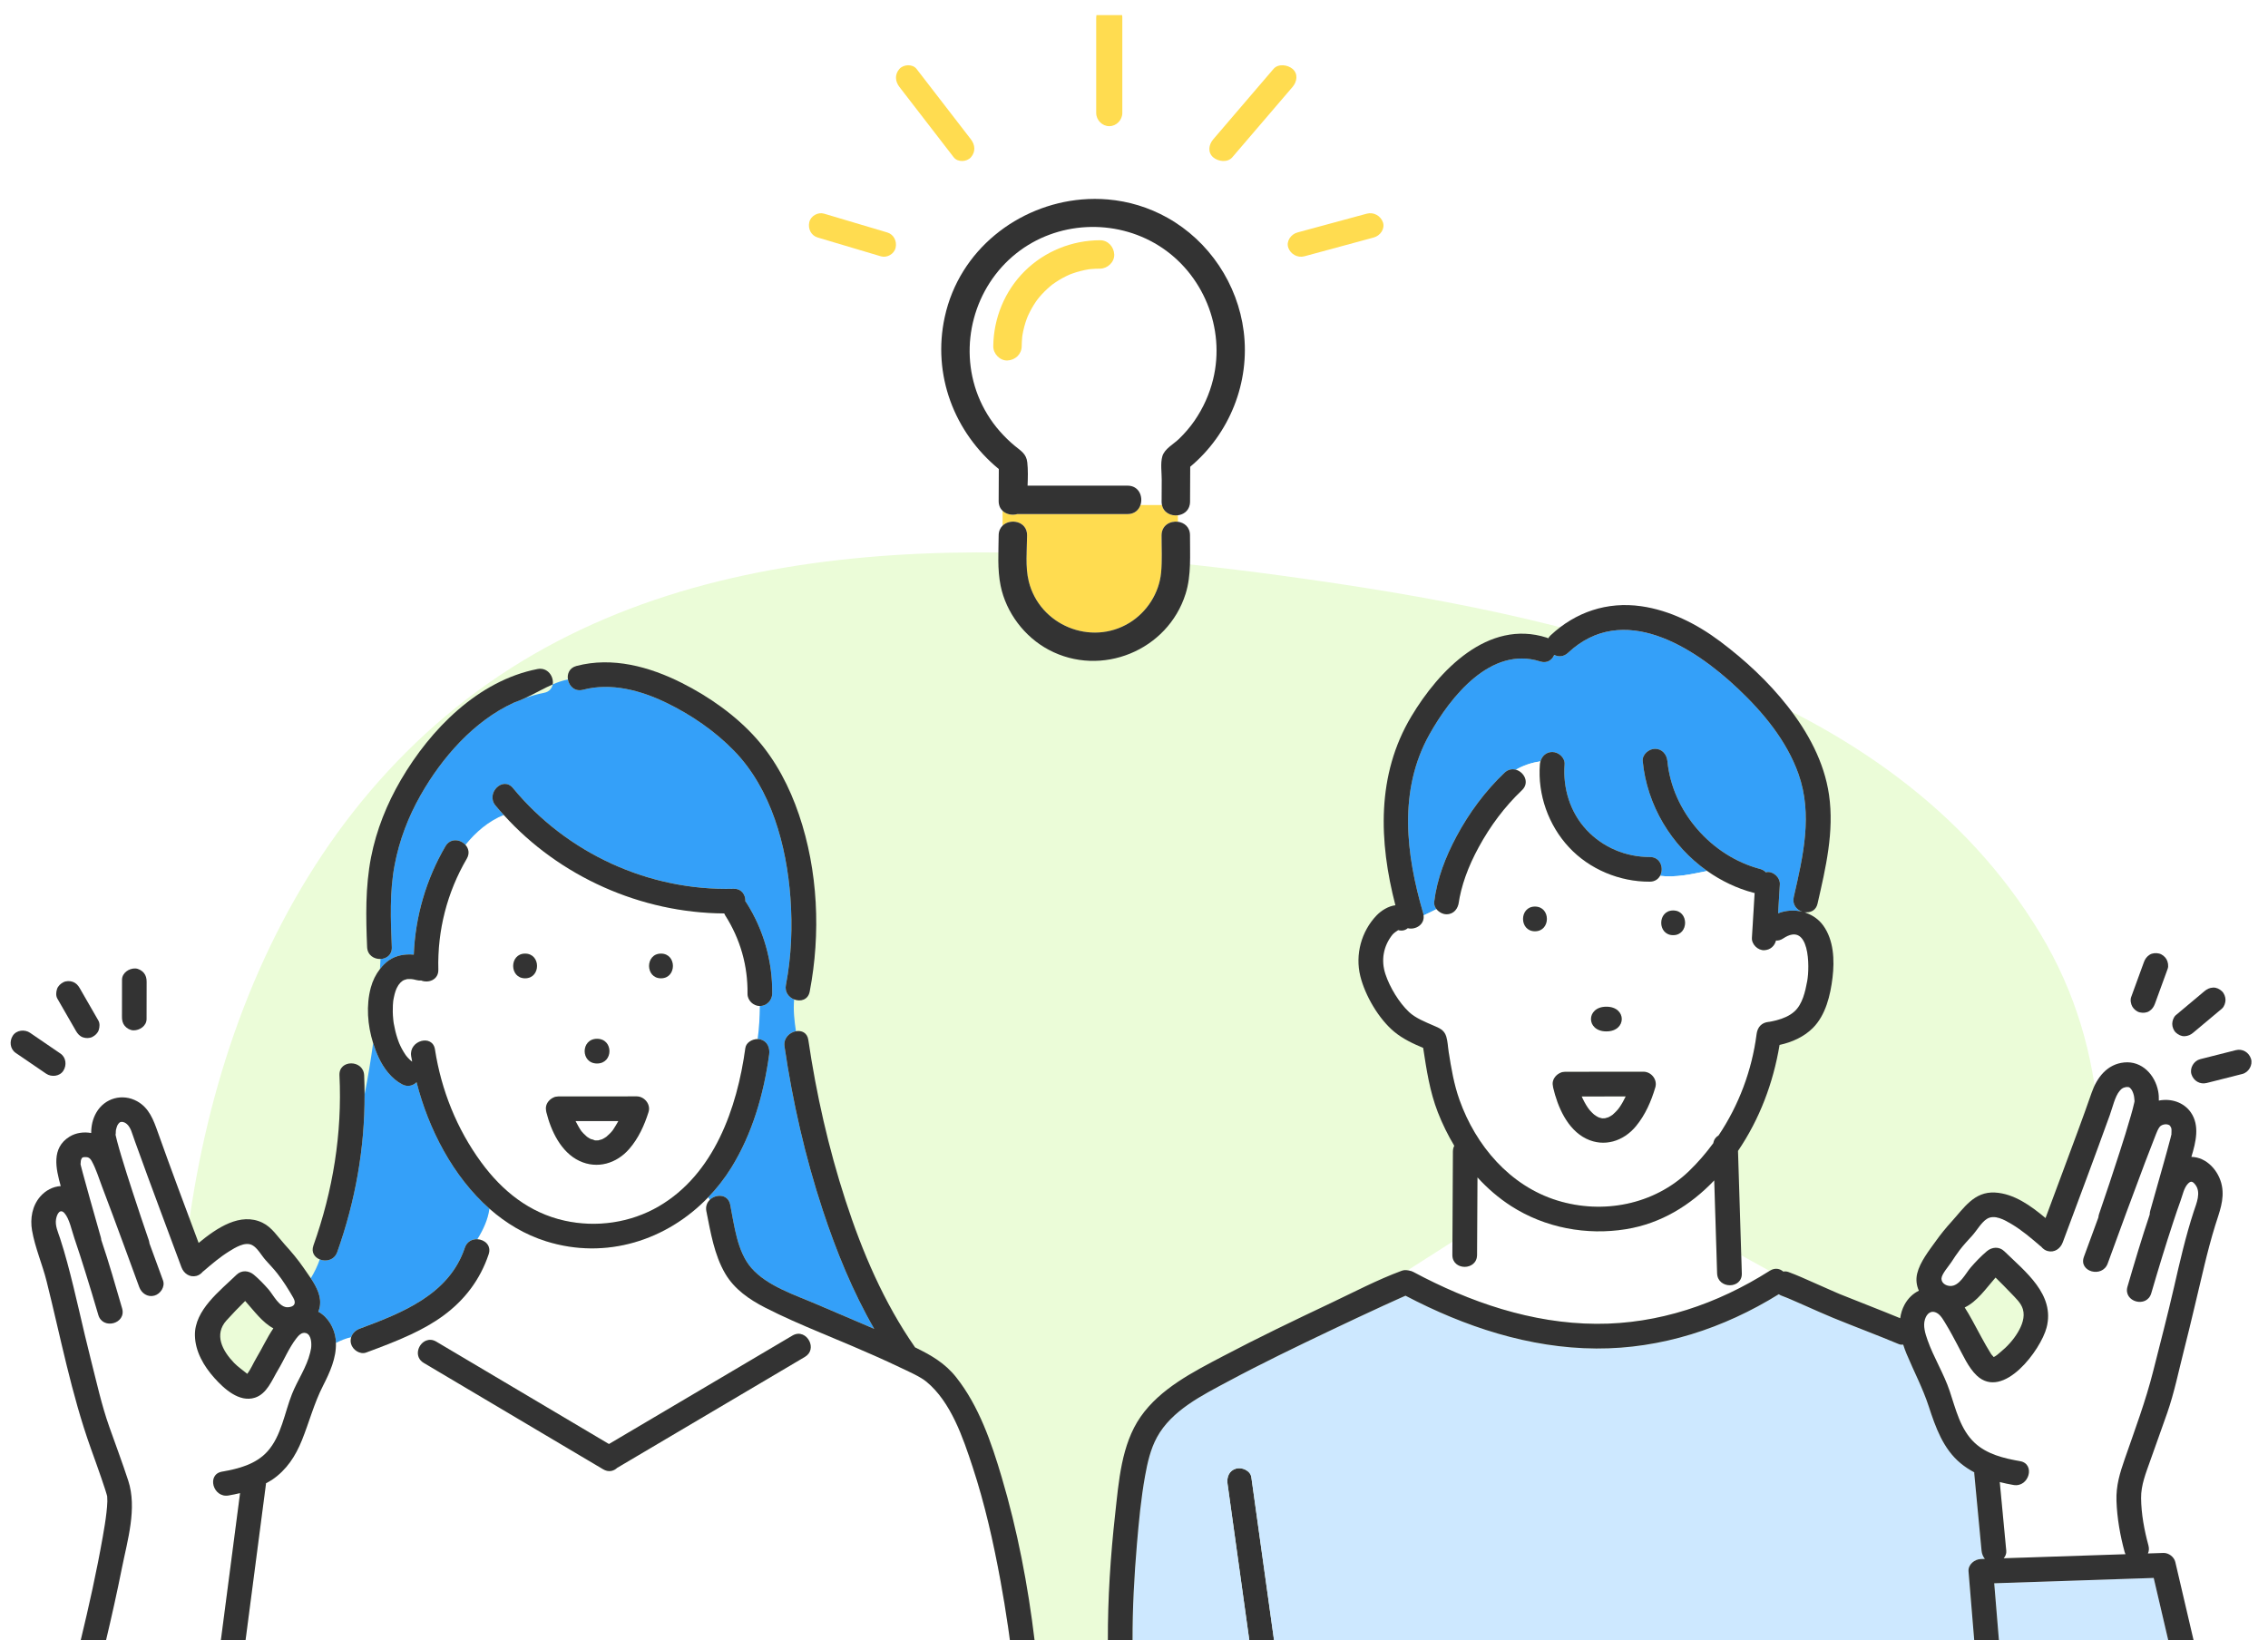 <svg width="300" height="217" viewBox="0 0 300 217" fill="none" xmlns="http://www.w3.org/2000/svg">
<rect x="0" y="0" width="300" height="217" fill="#808080" stroke="none"/>
<g clip-path="url(#clip0_828_4998)">
<rect width="300" height="217" fill="white"/>
<path fill-rule="evenodd" clip-rule="evenodd" d="M169.526 76.152C207.613 81.338 249.976 90.574 269.854 123.475C288.781 154.803 268.965 192.907 261.743 228.789C255.363 260.493 256.88 297.583 230.93 316.883C205.199 336.019 169.337 329.135 138.461 320.475C112.422 313.172 94.645 293.211 76.156 273.474C54.58 250.44 27.327 230.015 24.296 198.599C20.653 160.843 29.913 119.203 58.913 94.752C88.628 69.698 131.013 70.908 169.526 76.152Z" fill="#EBFCD8"/>
<g clip-path="url(#clip1_828_4998)">
<path d="M64.001 92.356C63.502 92.534 63.012 92.734 62.531 92.954C63.046 92.778 63.531 92.572 64.001 92.356Z" fill="#CDE8FF"/>
<path d="M162.999 20.813C165.329 18.093 167.657 15.372 169.987 12.652C170.317 12.267 170.647 11.881 170.977 11.496C171.562 10.813 171.739 9.778 170.977 9.119C170.327 8.558 169.079 8.389 168.453 9.119C166.124 11.84 163.795 14.56 161.466 17.28C161.136 17.666 160.806 18.051 160.476 18.437C159.891 19.119 159.714 20.154 160.476 20.813C161.126 21.374 162.374 21.544 162.999 20.813Z" fill="#FFDC50"/>
<path d="M170.406 32.762C170.694 33.596 171.612 34.157 172.55 33.903C175.216 33.18 177.882 32.457 180.549 31.734C180.936 31.629 181.324 31.524 181.712 31.419C182.587 31.182 183.221 30.256 182.928 29.41C182.641 28.576 181.723 28.014 180.785 28.269C178.119 28.992 175.452 29.715 172.786 30.437C172.399 30.543 172.011 30.648 171.623 30.753C170.748 30.99 170.114 31.915 170.406 32.762Z" fill="#FFDC50"/>
<path d="M125.262 19.654C125.559 20.039 125.856 20.424 126.154 20.809C126.684 21.496 127.882 21.429 128.427 20.809C129.067 20.08 128.992 19.167 128.427 18.434C126.329 15.716 124.231 12.997 122.133 10.279C121.836 9.894 121.539 9.508 121.241 9.123C120.711 8.436 119.513 8.504 118.968 9.123C118.328 9.852 118.403 10.765 118.968 11.498C121.066 14.216 123.164 16.935 125.262 19.654Z" fill="#FFDC50"/>
<path d="M108.155 31.419C110.588 32.144 113.021 32.868 115.454 33.592C115.807 33.697 116.161 33.802 116.515 33.907C117.313 34.145 118.282 33.619 118.471 32.765C118.664 31.891 118.215 31.007 117.36 30.752C114.927 30.028 112.494 29.304 110.061 28.58C109.708 28.475 109.354 28.369 109 28.264C108.202 28.027 107.234 28.553 107.044 29.407C106.851 30.281 107.3 31.165 108.155 31.419Z" fill="#FFDC50"/>
<path d="M146.727 16.692C147.664 16.692 148.455 15.89 148.455 14.939V2.323C148.455 1.376 147.661 0.57 146.727 0.57C145.791 0.57 145 1.372 145 2.323V14.939C145 15.886 145.794 16.692 146.727 16.692Z" fill="#FFDC50"/>
<path d="M135.861 70.822C135.847 72.805 135.601 74.973 136.08 76.915C137.509 82.699 144.291 85.514 149.388 82.405C151.707 80.99 153.326 78.477 153.588 75.762C153.745 74.133 153.64 72.456 153.649 70.822C153.655 69.494 154.787 68.9 155.807 69.027V68.171C154.895 68.289 153.902 67.826 153.698 66.785H150.865C150.646 67.462 150.077 68.01 149.154 68.01H134.587C134.58 68.01 134.575 68.009 134.569 68.009C133.898 68.204 133.119 68.059 132.617 67.579V69.543C133.649 68.533 135.873 68.956 135.861 70.822Z" fill="#FFDC50"/>
<path d="M153.667 63.472C153.671 62.517 153.479 61.311 153.746 60.373C154.031 59.376 155.25 58.749 155.962 58.056C156.721 57.316 157.418 56.516 158.017 55.641C159.154 53.977 159.98 52.153 160.462 50.196C162.124 43.431 159.145 36.148 153.236 32.475C147.445 28.876 139.789 29.254 134.433 33.515C128.849 37.957 126.758 45.709 129.378 52.36C130.049 54.063 131.04 55.687 132.252 57.059C132.862 57.75 133.524 58.402 134.236 58.988C135.048 59.658 135.756 60.031 135.883 61.166C135.995 62.166 135.965 63.21 135.922 64.249H149.151C150.65 64.249 151.218 65.686 150.863 66.784H153.695C153.67 66.656 153.652 66.522 153.653 66.376C153.657 65.408 153.662 64.44 153.667 63.472ZM145.502 35.541C145.104 35.542 144.706 35.557 144.308 35.594C144.225 35.602 144.143 35.611 144.06 35.621C144.036 35.625 144.013 35.628 143.974 35.634C143.81 35.664 143.646 35.691 143.483 35.725C143.106 35.802 142.733 35.898 142.365 36.011C142.156 36.075 141.95 36.145 141.745 36.221C141.705 36.235 141.576 36.286 141.5 36.316C140.841 36.602 140.206 36.951 139.61 37.352C139.477 37.441 139.348 37.537 139.216 37.628C139.177 37.657 139.179 37.655 139.158 37.671C139.093 37.723 139.029 37.775 138.965 37.828C138.699 38.05 138.443 38.285 138.197 38.529C137.932 38.792 137.679 39.067 137.439 39.353C137.395 39.405 137.169 39.706 137.209 39.646C137.141 39.74 137.072 39.834 137.006 39.93C136.601 40.523 136.257 41.152 135.96 41.805C135.926 41.889 135.844 42.086 135.827 42.132C135.761 42.311 135.699 42.492 135.641 42.674C135.525 43.041 135.427 43.413 135.346 43.79C135.311 43.953 135.28 44.116 135.252 44.28C135.241 44.345 135.231 44.41 135.221 44.474C135.219 44.5 135.214 44.54 135.206 44.613C135.174 45.011 135.148 45.407 135.143 45.807C135.132 46.861 134.291 47.641 133.263 47.688C132.255 47.733 131.372 46.791 131.383 45.807C131.423 42.094 132.895 38.492 135.538 35.87C138.18 33.248 141.788 31.792 145.502 31.78C146.556 31.777 147.337 32.645 147.383 33.661C147.428 34.678 146.486 35.538 145.502 35.541Z" fill="white"/>
<path d="M156.828 78.548C157.603 76.075 157.394 73.379 157.407 70.82C157.412 69.725 156.646 69.13 155.804 69.025C154.784 68.898 153.652 69.492 153.646 70.82C153.638 72.454 153.742 74.132 153.585 75.76C153.324 78.476 151.704 80.988 149.385 82.403C144.288 85.513 137.506 82.697 136.078 76.913C135.598 74.971 135.845 72.803 135.858 70.82C135.871 68.954 133.646 68.531 132.614 69.541C132.308 69.842 132.101 70.264 132.098 70.82C132.082 73.031 131.911 75.307 132.357 77.488C133.084 81.048 135.513 84.253 138.715 85.96C145.666 89.667 154.473 86.062 156.828 78.548Z" fill="#333333"/>
<path d="M134.567 68.007C134.573 68.007 134.578 68.008 134.584 68.008H149.151C150.075 68.008 150.644 67.46 150.863 66.783C151.218 65.685 150.65 64.248 149.151 64.248H135.922C135.965 63.209 135.995 62.165 135.883 61.165C135.756 60.03 135.048 59.657 134.236 58.987C133.524 58.401 132.863 57.749 132.252 57.058C131.04 55.686 130.05 54.062 129.379 52.359C126.759 45.708 128.849 37.956 134.434 33.514C139.789 29.253 147.446 28.875 153.236 32.474C159.146 36.146 162.124 43.43 160.462 50.195C159.981 52.152 159.155 53.976 158.017 55.64C157.418 56.515 156.721 57.315 155.962 58.054C155.25 58.748 154.031 59.374 153.747 60.372C153.48 61.31 153.671 62.516 153.667 63.471C153.662 64.439 153.658 65.407 153.653 66.375C153.652 66.521 153.671 66.654 153.696 66.783C153.899 67.824 154.892 68.286 155.804 68.168C156.531 68.075 157.202 67.614 157.371 66.783C157.397 66.655 157.413 66.52 157.414 66.375C157.421 64.832 157.428 63.29 157.436 61.748C162.643 57.397 165.368 50.589 164.509 43.827C163.714 37.566 159.95 31.907 154.432 28.811C151.927 27.406 149.249 26.622 146.563 26.388C145.398 26.287 144.23 26.288 143.075 26.388C134.672 27.117 126.905 33.033 124.965 41.941C123.306 49.563 126.199 57.187 132.118 62.051C132.112 63.461 132.105 64.87 132.098 66.28C132.095 66.846 132.301 67.277 132.615 67.577C133.116 68.057 133.896 68.201 134.567 68.007Z" fill="#333333"/>
<path d="M145.505 31.781C141.79 31.793 138.182 33.249 135.54 35.87C132.897 38.493 131.425 42.095 131.385 45.808C131.374 46.792 132.257 47.733 133.265 47.688C134.293 47.642 135.134 46.862 135.145 45.808C135.15 45.408 135.176 45.012 135.208 44.614C135.216 44.541 135.221 44.501 135.223 44.475C135.233 44.41 135.243 44.346 135.254 44.281C135.282 44.117 135.313 43.953 135.348 43.791C135.429 43.414 135.527 43.041 135.643 42.674C135.701 42.492 135.763 42.312 135.829 42.133C135.846 42.087 135.928 41.89 135.962 41.806C136.259 41.153 136.603 40.524 137.008 39.931C137.074 39.835 137.143 39.741 137.211 39.647C137.171 39.707 137.397 39.406 137.441 39.354C137.681 39.068 137.934 38.793 138.199 38.53C138.445 38.285 138.702 38.051 138.967 37.829C139.031 37.776 139.095 37.724 139.16 37.672C139.181 37.656 139.179 37.658 139.218 37.629C139.35 37.537 139.479 37.442 139.612 37.353C140.208 36.952 140.843 36.602 141.502 36.316C141.578 36.287 141.707 36.236 141.747 36.221C141.952 36.146 142.158 36.076 142.367 36.012C142.735 35.899 143.108 35.803 143.485 35.725C143.648 35.692 143.812 35.664 143.976 35.635C144.015 35.629 144.038 35.626 144.063 35.622C144.145 35.612 144.227 35.603 144.31 35.595C144.708 35.558 145.106 35.543 145.505 35.542C146.488 35.539 147.43 34.679 147.385 33.662C147.339 32.645 146.559 31.778 145.505 31.781Z" fill="#FFDC50"/>
<path d="M15.953 148.431C15.974 148.427 16.004 148.422 16.051 148.414C16.006 148.422 15.983 148.424 15.966 148.424C15.963 148.426 15.957 148.429 15.953 148.431Z" fill="#CDE8FF"/>
<path d="M10.651 154.004C10.572 154.423 10.667 154.189 10.651 154.004V154.004Z" fill="#CDE8FF"/>
<path d="M16.248 148.418C16.312 148.427 16.378 148.436 16.251 148.418L16.248 148.418Z" fill="#CDE8FF"/>
<path d="M98.879 131.455C98.93 127.762 97.927 124.229 95.919 121.08C95.87 121.003 95.834 120.921 95.802 120.839C84.8 120.78 74.002 115.977 66.632 107.809C64.598 108.644 62.944 110.064 61.565 111.768C61.983 112.229 62.151 112.9 61.742 113.599C59.135 118.049 57.844 123.114 57.981 128.268C58.017 129.622 56.681 130.097 55.706 129.709C55.524 129.724 55.331 129.716 55.123 129.66C54.959 129.616 54.795 129.584 54.63 129.55C54.586 129.544 54.437 129.52 54.338 129.516C54.193 129.511 54.044 129.531 53.9 129.522C53.857 129.529 53.814 129.537 53.776 129.547C53.641 129.583 53.494 129.65 53.358 129.675C53.4 129.667 53.418 129.661 53.444 129.655C53.41 129.669 53.37 129.686 53.322 129.714C53.262 129.748 53.206 129.788 53.15 129.827C53.29 129.737 53.036 129.92 52.954 130.003C52.857 130.103 52.613 130.47 52.87 130.074C52.808 130.17 52.739 130.261 52.679 130.359C52.617 130.459 52.559 130.56 52.505 130.665C52.491 130.692 52.456 130.766 52.426 130.829C52.394 130.916 52.324 131.098 52.307 131.147C52.267 131.269 52.231 131.392 52.198 131.516C52.124 131.793 52.076 132.072 52.021 132.353C52.021 132.354 52.021 132.354 52.02 132.355C52.014 132.405 52.008 132.455 52.004 132.506C51.99 132.667 51.976 132.827 51.967 132.989C51.952 133.277 51.948 133.566 51.954 133.855C51.961 134.193 51.981 134.53 52.014 134.866C52.018 134.916 52.037 135.072 52.047 135.156C52.061 135.246 52.086 135.41 52.093 135.448C52.205 136.096 52.362 136.737 52.567 137.362C52.619 137.52 52.674 137.677 52.732 137.832C52.756 137.897 52.79 137.982 52.812 138.036C52.92 138.281 53.033 138.524 53.16 138.76C53.304 139.027 53.464 139.285 53.633 139.538C53.674 139.599 53.721 139.659 53.748 139.694C53.812 139.772 53.876 139.849 53.944 139.923C54.036 140.024 54.132 140.122 54.232 140.215C54.254 140.235 54.311 140.285 54.361 140.329C54.417 140.371 54.492 140.427 54.518 140.444C54.519 140.445 54.52 140.445 54.521 140.446C54.478 140.198 54.424 139.948 54.386 139.703C54.069 137.643 57.216 136.764 57.535 138.834C58.366 144.217 60.435 149.38 63.661 153.778C66.433 157.557 70.021 160.447 74.658 161.48C78.876 162.42 83.385 161.776 87.125 159.6C94.457 155.334 97.5 146.617 98.592 138.646C98.693 137.91 99.51 137.455 100.219 137.459C100.424 136.002 100.491 134.545 100.511 133.088C99.638 133.088 98.867 132.337 98.879 131.455ZM78.976 137.424C81.162 137.424 81.159 140.69 78.976 140.69C76.79 140.69 76.793 137.424 78.976 137.424ZM69.46 129.42C67.355 129.42 67.359 126.154 69.46 126.154C71.565 126.154 71.562 129.42 69.46 129.42ZM85.785 147.106C85.229 148.875 84.456 150.578 83.234 151.989C81.556 153.924 78.996 154.692 76.636 153.574C74.195 152.419 72.878 149.596 72.266 147.116C72.236 146.995 72.222 146.875 72.218 146.758C72.216 146.732 72.209 146.707 72.208 146.682C72.186 146.186 72.438 145.738 72.811 145.436C72.827 145.422 72.843 145.41 72.859 145.397C72.916 145.354 72.976 145.315 73.037 145.279C73.079 145.255 73.121 145.231 73.165 145.21C73.203 145.192 73.241 145.176 73.281 145.161C73.323 145.143 73.362 145.121 73.407 145.107C73.442 145.096 73.478 145.094 73.514 145.086C73.522 145.084 73.529 145.083 73.537 145.081C73.636 145.06 73.735 145.049 73.835 145.049C73.837 145.049 73.839 145.049 73.841 145.049C74.276 145.048 74.711 145.048 75.146 145.048C78.168 145.045 81.189 145.042 84.211 145.039C85.24 145.038 86.106 146.088 85.785 147.106ZM87.433 129.42C85.328 129.42 85.331 126.154 87.433 126.154C89.538 126.154 89.534 129.42 87.433 129.42Z" fill="white"/>
<path d="M80.322 150.298C80.325 150.291 80.287 150.323 80.248 150.358C80.284 150.334 80.318 150.31 80.322 150.298Z" fill="white"/>
<path d="M76.894 149.631C76.897 149.634 76.897 149.635 76.899 149.638C76.911 149.651 76.921 149.661 76.939 149.682C77.02 149.773 77.099 149.865 77.182 149.953C77.326 150.104 77.496 150.231 77.638 150.381C77.646 150.386 77.653 150.391 77.66 150.397C77.75 150.455 77.838 150.515 77.93 150.569C78.005 150.614 78.082 150.656 78.161 150.696C78.267 150.693 78.504 150.793 78.638 150.838C78.619 150.839 78.603 150.842 78.595 150.851C78.6 150.845 78.628 150.845 78.663 150.847C78.674 150.85 78.692 150.857 78.7 150.859C78.894 150.905 78.838 150.874 78.751 150.853C78.814 150.859 78.874 150.866 78.885 150.867C78.969 150.868 79.053 150.86 79.137 150.858C79.306 150.816 79.47 150.768 79.637 150.719C79.732 150.668 79.828 150.621 79.92 150.567C80.003 150.518 80.082 150.465 80.163 150.413C80.17 150.408 80.189 150.396 80.204 150.387C80.373 150.215 80.568 150.067 80.734 149.89C80.812 149.807 80.888 149.723 80.961 149.637C81.01 149.579 81.064 149.502 81.094 149.461C81.34 149.082 81.575 148.703 81.79 148.309C79.904 148.31 78.017 148.312 76.131 148.314C76.371 148.761 76.597 149.207 76.894 149.631Z" fill="white"/>
<path d="M51.436 127.044C52.408 126.375 53.581 126.187 54.731 126.289C54.927 121.255 56.369 116.306 58.92 111.951C59.574 110.834 60.893 111.03 61.563 111.768C62.943 110.064 64.597 108.644 66.631 107.809C66.261 107.399 65.892 106.988 65.54 106.562C64.211 104.952 66.51 102.63 67.849 104.252C74.969 112.881 85.831 117.876 97.024 117.576C98.112 117.547 98.631 118.404 98.594 119.247C98.644 119.307 98.695 119.365 98.737 119.432C101.013 123.001 102.202 127.224 102.144 131.455C102.132 132.341 101.406 133.088 100.511 133.088C100.491 134.545 100.423 136.002 100.218 137.46C100.35 137.46 100.48 137.471 100.599 137.506C101.527 137.772 101.86 138.634 101.74 139.514C101.024 144.74 99.519 149.983 96.719 154.493C95.836 155.914 94.81 157.212 93.682 158.388C93.739 158.511 93.804 158.628 93.865 158.749C94.677 157.924 96.296 157.93 96.585 159.367C97.131 162.086 97.489 165.567 99.394 167.75C101.512 170.176 105.282 171.35 108.128 172.585C110.623 173.668 113.136 174.712 115.632 175.793C112.778 170.839 110.603 165.481 108.819 160.07C106.499 153.031 104.847 145.768 103.771 138.437C103.608 137.335 104.435 136.576 105.285 136.422C105.07 135.019 104.917 133.617 105.044 132.215C104.341 131.939 103.774 131.249 103.955 130.305C104.687 126.494 104.837 122.578 104.548 118.712C104.036 111.869 102.025 104.414 97.135 99.358C94.583 96.719 91.437 94.567 88.141 92.969C84.762 91.33 80.839 90.27 77.118 91.249C76.02 91.538 75.27 90.756 75.123 89.891C74.421 90.032 73.756 90.256 73.109 90.539C73.017 91.063 72.663 91.519 71.962 91.656C71.099 91.825 70.26 92.063 69.443 92.355C68.973 92.572 68.488 92.777 67.973 92.954C62.675 95.379 58.465 100.219 55.646 105.172C54 108.065 52.816 111.164 52.198 114.439C51.524 118.004 51.675 121.692 51.826 125.297C51.868 126.32 51.12 126.839 50.328 126.867C50.31 127.309 50.285 127.75 50.262 128.192C50.597 127.762 50.973 127.363 51.436 127.044Z" fill="#34A0F9"/>
<path d="M133.507 216.411C133.506 216.405 133.506 216.405 133.506 216.4C133.503 216.381 133.501 216.369 133.498 216.341C133.447 215.973 133.395 215.605 133.342 215.237C133.042 213.165 132.702 211.099 132.323 209.04C131.396 203.993 130.264 198.96 128.66 194.081C127.389 190.218 125.801 185.481 122.55 182.793C121.698 182.089 120.133 181.417 118.97 180.86C116.961 179.899 114.922 179.005 112.875 178.13C111.428 177.51 109.969 176.905 108.513 176.295C106.043 175.259 103.58 174.2 101.201 172.981C99.108 171.908 97.146 170.556 95.93 168.489C94.475 166.016 93.993 163.005 93.436 160.235C93.311 159.614 93.514 159.105 93.865 158.748C93.804 158.627 93.739 158.51 93.682 158.387C88.215 164.084 80.154 166.701 72.231 164.211C69.42 163.327 66.92 161.823 64.739 159.899C64.542 161.342 63.924 162.671 63.14 163.939C64.104 163.982 65.026 164.755 64.635 165.927C63.512 169.282 61.454 171.992 58.606 174.071C57.285 175.036 55.849 175.827 54.365 176.526C52.435 177.435 50.421 178.186 48.445 178.921C47.614 179.23 46.654 178.575 46.436 177.781C46.351 177.469 46.367 177.172 46.452 176.902C45.777 177.035 45.103 177.326 44.428 177.655C44.501 179.655 43.602 181.608 42.712 183.35C41.531 185.661 40.904 188.121 39.939 190.517C39.085 192.637 37.911 194.447 36.001 195.752C35.738 195.931 35.455 196.072 35.178 196.224C35.176 196.253 35.183 196.28 35.179 196.309C35.065 197.186 34.95 198.063 34.835 198.94C34.049 204.966 33.262 210.992 32.475 217.018H133.585C133.575 216.939 133.566 216.86 133.556 216.781C133.54 216.658 133.523 216.534 133.507 216.411ZM106.464 179.506C105.438 180.113 104.412 180.719 103.386 181.326C96.137 185.61 88.889 189.895 81.641 194.18C81.18 194.617 80.498 194.799 79.787 194.378C78.806 193.796 77.826 193.215 76.846 192.634C69.916 188.524 62.986 184.415 56.056 180.305C54.722 179.515 55.268 177.777 56.372 177.347C56.766 177.194 57.228 177.203 57.704 177.485C58.684 178.067 59.664 178.648 60.645 179.229C67.279 183.163 73.913 187.097 80.548 191.031C81.382 190.538 82.217 190.044 83.052 189.551C90.307 185.263 97.561 180.974 104.816 176.686C105.774 176.119 106.679 176.643 107.058 177.417C107.396 178.109 107.317 179.002 106.464 179.506Z" fill="white"/>
<path d="M42.275 172.965C42.232 173.158 42.172 173.345 42.099 173.527C43.382 174.221 44.215 175.664 44.4 177.13C44.422 177.306 44.423 177.48 44.429 177.654C45.104 177.325 45.778 177.035 46.452 176.901C46.613 176.387 47.036 175.973 47.577 175.771C53.236 173.667 59.419 171.238 61.486 165.058C61.761 164.237 62.461 163.907 63.141 163.938C63.925 162.671 64.543 161.341 64.74 159.898C59.927 155.651 56.676 149.358 55.102 143.167C54.636 143.623 53.934 143.838 53.196 143.451C51.794 142.715 50.763 141.339 50.1 139.931C49.81 139.313 49.564 138.661 49.354 137.992C49.047 140.266 48.675 142.529 48.226 144.776C48.258 151.884 46.996 158.931 44.607 165.636C44.225 166.71 43.116 166.94 42.298 166.61C42.001 167.472 41.594 168.308 41.113 169.102C41.895 170.281 42.576 171.597 42.275 172.965Z" fill="#34A0F9"/>
<path d="M31.755 197.525C31.25 197.646 30.742 197.748 30.235 197.837C28.176 198.194 27.3 195.047 29.367 194.688C31.555 194.307 33.852 193.719 35.39 192C37.225 189.948 37.637 186.898 38.627 184.411C39.347 182.6 40.568 180.87 41.025 178.953C41.068 178.773 41.114 178.593 41.142 178.41C41.233 177.819 41.215 176.583 40.476 176.356C39.9 176.179 39.464 176.704 39.17 177.087C38.199 178.355 37.587 179.877 36.768 181.241C35.976 182.56 35.314 184.392 33.709 184.903C31.635 185.564 29.629 183.709 28.36 182.293C26.971 180.744 25.823 178.798 25.784 176.663C25.722 173.31 29.087 170.78 31.28 168.647C31.955 167.991 32.91 168.07 33.589 168.647C34.277 169.231 34.911 169.887 35.505 170.564C36.155 171.304 36.95 173.029 38.115 172.938C38.89 172.878 39.109 172.49 38.93 171.975C38.898 171.884 38.858 171.791 38.802 171.693C38.166 170.585 37.478 169.478 36.689 168.471C36.202 167.85 35.653 167.282 35.127 166.695C34.592 166.099 34.05 165.058 33.334 164.704C32.387 164.235 31.091 165.059 30.317 165.537C29.104 166.287 28.02 167.214 26.941 168.141C26.91 168.168 26.876 168.184 26.844 168.209C26.623 168.482 26.328 168.695 26.007 168.783C25.103 169.032 24.307 168.468 23.999 167.643C23.095 165.227 22.196 162.809 21.299 160.39C20.13 157.241 18.958 154.093 17.827 150.93C17.665 150.478 17.521 150.017 17.349 149.569C17.247 149.304 17.056 148.992 16.921 148.843C16.727 148.627 16.548 148.529 16.405 148.461C16.543 148.526 16.266 148.434 16.2 148.414C16.116 148.415 15.989 148.429 15.941 148.433C15.929 148.439 15.922 148.444 15.905 148.453C15.891 148.46 15.857 148.48 15.825 148.497C15.78 148.536 15.732 148.58 15.698 148.62C15.697 148.621 15.567 148.789 15.516 148.895C15.471 148.989 15.374 149.308 15.339 149.476C15.302 149.652 15.334 149.933 15.282 150.104C15.294 150.162 15.306 150.22 15.319 150.278C15.371 150.518 15.432 150.755 15.494 150.993C15.662 151.635 15.848 152.273 16.038 152.909C16.515 154.501 17.023 156.085 17.538 157.665C18.237 159.808 18.951 161.946 19.682 164.078C19.732 164.221 19.756 164.356 19.768 164.487C20.367 166.121 20.965 167.756 21.561 169.391C21.865 170.223 21.22 171.18 20.421 171.399C19.521 171.647 18.714 171.087 18.412 170.259C17.753 168.449 17.089 166.641 16.424 164.833C15.454 162.199 14.483 159.564 13.483 156.94C13.065 155.843 12.709 154.651 12.144 153.623C11.896 153.17 11.645 153.052 11.221 153.073C10.976 153.086 10.839 153.088 10.725 153.42C10.656 153.619 10.696 153.767 10.658 153.963C10.655 153.976 10.655 153.982 10.652 153.994C10.667 154.062 10.677 154.135 10.692 154.189C10.79 154.536 10.872 154.888 10.966 155.236C11.272 156.373 11.589 157.508 11.907 158.642C12.377 160.321 12.852 162 13.331 163.676C13.367 163.802 13.388 163.922 13.396 164.038C14.411 167.025 15.275 170.076 16.152 173.087C16.742 175.112 13.589 175.969 13.002 173.955C12.445 172.043 11.867 170.136 11.273 168.234C10.808 166.745 10.334 165.258 9.829 163.782C9.484 162.774 9.18 161.232 8.537 160.5C7.959 159.842 7.539 160.563 7.413 161.28C7.26 162.152 7.684 163.018 7.947 163.825C8.285 164.865 8.594 165.914 8.88 166.969C10.035 171.229 10.918 175.563 12.011 179.841C12.774 182.829 13.423 185.84 14.453 188.749C15.292 191.119 16.176 193.476 16.959 195.866C18.16 199.537 16.857 203.774 16.125 207.439C15.484 210.645 14.775 213.838 14.018 217.018H29.209C29.304 216.291 29.399 215.564 29.494 214.837C30.248 209.066 31.001 203.295 31.755 197.525Z" fill="white"/>
<path d="M10.855 131.263C10.754 131.088 10.653 130.912 10.552 130.736C10.331 130.353 10.061 130.048 9.632 129.89C9.256 129.752 8.745 129.755 8.383 129.942C8.008 130.136 7.668 130.447 7.537 130.862C7.413 131.254 7.376 131.74 7.589 132.111C8.307 133.359 9.026 134.609 9.745 135.858C9.846 136.033 9.947 136.209 10.048 136.384C10.269 136.768 10.538 137.074 10.967 137.231C11.343 137.369 11.854 137.366 12.216 137.179C12.591 136.985 12.931 136.674 13.062 136.259C13.186 135.867 13.224 135.381 13.011 135.011C12.292 133.762 11.573 132.513 10.855 131.263Z" fill="#333333"/>
<path d="M16.133 134.545C16.132 134.977 16.219 135.376 16.502 135.719C16.76 136.032 17.214 136.291 17.626 136.306C18.452 136.338 19.387 135.727 19.388 134.813C19.39 133.376 19.393 131.939 19.395 130.502C19.395 130.295 19.396 130.088 19.396 129.882C19.396 129.449 19.31 129.05 19.027 128.707C18.769 128.395 18.314 128.136 17.902 128.12C17.076 128.088 16.142 128.699 16.14 129.614C16.138 131.05 16.136 132.487 16.134 133.924C16.133 134.131 16.133 134.338 16.133 134.545Z" fill="#333333"/>
<path d="M7.995 139.378C6.82 138.576 5.645 137.773 4.469 136.97C4.304 136.857 4.139 136.744 3.974 136.631C3.269 136.15 2.182 136.261 1.695 137.011C1.222 137.741 1.32 138.774 2.075 139.29C3.25 140.092 4.426 140.895 5.601 141.698C5.766 141.811 5.932 141.924 6.097 142.036C6.801 142.518 7.889 142.407 8.375 141.657C8.848 140.927 8.75 139.894 7.995 139.378Z" fill="#333333"/>
<path d="M35.181 196.311C35.184 196.283 35.178 196.255 35.18 196.226C35.456 196.074 35.74 195.933 36.002 195.754C37.913 194.45 39.087 192.639 39.941 190.519C40.906 188.124 41.533 185.663 42.714 183.352C43.603 181.61 44.503 179.657 44.43 177.657C44.424 177.483 44.423 177.308 44.401 177.133C44.216 175.667 43.383 174.223 42.1 173.53C42.173 173.348 42.233 173.161 42.276 172.968C42.577 171.6 41.897 170.284 41.114 169.104C40.801 168.631 40.473 168.178 40.182 167.755C39.416 166.64 38.556 165.617 37.647 164.619C36.726 163.606 35.976 162.362 34.71 161.752C31.792 160.348 28.688 162.435 26.273 164.433C24.447 159.555 22.618 154.678 20.873 149.771C20.301 148.163 19.73 146.569 18.137 145.688C16.194 144.614 13.842 145.265 12.738 147.191C12.25 148.041 12.064 148.954 12.061 149.89C11.085 149.714 10.049 149.851 9.211 150.364C6.75 151.873 7.394 154.606 8.034 156.911C6.998 156.965 6.015 157.497 5.325 158.292C4.256 159.523 3.967 161.201 4.238 162.774C4.627 165.031 5.604 167.263 6.163 169.496C8.016 176.892 9.437 184.405 12.009 191.595C12.486 192.926 12.965 194.257 13.425 195.595C13.6 196.103 13.775 196.612 13.936 197.125C13.995 197.311 14.045 197.501 14.107 197.687C14.121 197.727 14.154 197.863 14.178 197.957C14.179 198.095 14.202 198.481 14.199 198.609C14.188 199.098 14.139 199.586 14.086 200.072C13.966 201.157 13.782 202.235 13.593 203.309C12.785 207.909 11.765 212.48 10.669 217.02H14.019C14.776 213.84 15.486 210.647 16.126 207.441C16.858 203.776 18.162 199.539 16.96 195.868C16.177 193.478 15.293 191.121 14.454 188.751C13.424 185.842 12.775 182.831 12.012 179.843C10.919 175.565 10.036 171.231 8.881 166.971C8.595 165.916 8.287 164.867 7.948 163.827C7.685 163.02 7.261 162.154 7.415 161.282C7.54 160.565 7.96 159.844 8.538 160.502C9.181 161.234 9.485 162.775 9.83 163.784C10.335 165.26 10.809 166.747 11.275 168.236C11.868 170.138 12.447 172.045 13.004 173.957C13.591 175.971 16.743 175.114 16.153 173.089C15.276 170.078 14.412 167.027 13.398 164.04C13.389 163.924 13.368 163.804 13.332 163.678C12.853 162.001 12.378 160.323 11.908 158.644C11.59 157.51 11.273 156.375 10.967 155.238C10.874 154.89 10.791 154.538 10.693 154.191C10.678 154.137 10.669 154.064 10.653 153.996C10.656 153.984 10.657 153.978 10.659 153.965C10.698 153.769 10.658 153.621 10.726 153.422C10.84 153.09 10.977 153.088 11.222 153.075C11.646 153.054 11.897 153.172 12.145 153.624C12.71 154.653 13.066 155.845 13.484 156.942C14.484 159.566 15.455 162.201 16.425 164.835C17.09 166.643 17.754 168.451 18.414 170.261C18.715 171.089 19.523 171.649 20.422 171.401C21.221 171.182 21.866 170.225 21.563 169.393C20.967 167.758 20.368 166.123 19.769 164.489C19.757 164.358 19.733 164.223 19.684 164.08C18.952 161.948 18.238 159.81 17.539 157.667C17.024 156.087 16.516 154.503 16.039 152.911C15.85 152.275 15.663 151.637 15.495 150.995C15.433 150.757 15.372 150.52 15.32 150.28C15.307 150.222 15.296 150.164 15.284 150.106C15.335 149.935 15.303 149.654 15.34 149.477C15.376 149.31 15.472 148.991 15.517 148.897C15.569 148.791 15.698 148.623 15.699 148.622C15.733 148.582 15.781 148.538 15.826 148.499C15.858 148.482 15.892 148.462 15.906 148.455C15.923 148.446 15.931 148.441 15.942 148.435C15.991 148.431 16.117 148.417 16.201 148.416C16.267 148.436 16.544 148.528 16.406 148.463C16.549 148.531 16.728 148.629 16.922 148.845C17.057 148.994 17.248 149.306 17.35 149.571C17.522 150.019 17.666 150.48 17.828 150.932C18.959 154.095 20.132 157.243 21.3 160.392C22.197 162.811 23.096 165.229 24 167.645C24.308 168.47 25.104 169.034 26.008 168.785C26.329 168.697 26.624 168.484 26.845 168.211C26.878 168.186 26.911 168.17 26.942 168.143C28.021 167.216 29.105 166.289 30.318 165.539C31.092 165.06 32.388 164.237 33.336 164.706C34.051 165.06 34.593 166.101 35.128 166.697C35.654 167.284 36.203 167.852 36.69 168.473C37.48 169.48 38.167 170.587 38.803 171.695C38.859 171.793 38.9 171.886 38.931 171.977C39.111 172.491 38.891 172.88 38.116 172.94C36.952 173.031 36.156 171.306 35.506 170.566C34.912 169.889 34.278 169.233 33.59 168.649C32.911 168.072 31.956 167.993 31.281 168.649C29.088 170.782 25.724 173.312 25.785 176.665C25.824 178.8 26.972 180.746 28.361 182.295C29.63 183.71 31.636 185.566 33.71 184.905C35.315 184.394 35.977 182.561 36.769 181.243C37.589 179.879 38.2 178.357 39.172 177.088C39.465 176.706 39.901 176.181 40.477 176.358C41.216 176.585 41.234 177.821 41.143 178.412C41.115 178.595 41.069 178.775 41.026 178.955C40.569 180.872 39.348 182.602 38.628 184.413C37.638 186.9 37.226 189.95 35.391 192.002C33.853 193.721 31.557 194.309 29.368 194.69C27.301 195.049 28.177 198.196 30.236 197.839C30.743 197.75 31.252 197.648 31.756 197.526C31.003 203.297 30.249 209.068 29.496 214.839C29.401 215.566 29.305 216.293 29.21 217.02H32.476C33.263 210.994 34.05 204.968 34.837 198.942C34.952 198.065 35.066 197.188 35.181 196.311ZM10.652 154.004C10.573 154.423 10.668 154.189 10.652 154.004V154.004ZM15.953 148.429C15.957 148.427 15.963 148.424 15.966 148.422C15.982 148.422 16.006 148.42 16.05 148.412C16.004 148.42 15.973 148.425 15.953 148.429ZM16.249 148.418C16.25 148.418 16.252 148.418 16.252 148.418C16.379 148.435 16.314 148.426 16.249 148.418ZM33.9 179.673C33.498 180.342 33.18 181.137 32.698 181.752C32.678 181.733 32.672 181.723 32.636 181.693C32.073 181.222 31.478 180.834 30.959 180.296C29.419 178.697 28.276 176.558 29.957 174.684C30.751 173.798 31.586 172.948 32.43 172.108C33.611 173.427 34.716 174.967 36.159 175.727C35.308 176.984 34.679 178.375 33.9 179.673Z" fill="#333333"/>
<path d="M132.497 195.418C131.138 190.834 129.485 186 126.482 182.207C124.986 180.318 123.154 179.276 121.04 178.248C116.916 172.329 114.052 165.619 111.832 158.782C109.588 151.873 107.977 144.757 106.921 137.571C106.779 136.608 106.025 136.289 105.287 136.424C104.437 136.578 103.61 137.337 103.772 138.439C104.849 145.77 106.501 153.033 108.821 160.073C110.604 165.483 112.78 170.842 115.634 175.795C113.137 174.714 110.625 173.67 108.129 172.588C105.284 171.353 101.514 170.178 99.396 167.752C97.49 165.569 97.133 162.088 96.587 159.37C96.297 157.932 94.678 157.926 93.866 158.751C93.515 159.108 93.313 159.617 93.437 160.238C93.994 163.008 94.477 166.019 95.932 168.492C97.147 170.559 99.109 171.911 101.203 172.984C103.581 174.203 106.044 175.262 108.514 176.298C109.971 176.908 111.429 177.513 112.876 178.133C114.923 179.008 116.962 179.902 118.971 180.863C120.135 181.42 121.699 182.092 122.552 182.796C125.803 185.484 127.391 190.221 128.661 194.084C130.265 198.963 131.397 203.996 132.325 209.043C132.703 211.102 133.044 213.168 133.343 215.24C133.397 215.608 133.448 215.976 133.499 216.344C133.503 216.372 133.505 216.384 133.507 216.403C133.508 216.408 133.508 216.408 133.508 216.414C133.525 216.537 133.541 216.661 133.557 216.784C133.567 216.863 133.577 216.942 133.586 217.021H136.852C135.98 209.744 134.58 202.441 132.497 195.418Z" fill="#333333"/>
<path d="M104.817 176.688C97.562 180.976 90.308 185.264 83.053 189.552C82.219 190.046 81.384 190.539 80.549 191.033C73.915 187.099 67.28 183.165 60.646 179.231C59.666 178.649 58.685 178.068 57.705 177.487C57.229 177.205 56.767 177.196 56.374 177.349C55.269 177.778 54.724 179.516 56.057 180.307C62.987 184.416 69.917 188.526 76.847 192.636C77.828 193.217 78.808 193.798 79.788 194.379C80.499 194.801 81.181 194.619 81.642 194.181C88.89 189.896 96.139 185.612 103.387 181.327C104.413 180.721 105.439 180.114 106.465 179.508C107.318 179.003 107.398 178.111 107.059 177.419C106.68 176.644 105.776 176.121 104.817 176.688Z" fill="#333333"/>
<path d="M61.487 165.063C59.42 171.243 53.237 173.672 47.578 175.777C47.037 175.978 46.614 176.392 46.453 176.906C46.368 177.177 46.352 177.474 46.438 177.785C46.656 178.579 47.616 179.235 48.446 178.926C50.423 178.191 52.437 177.44 54.366 176.531C55.851 175.831 57.286 175.041 58.608 174.076C61.455 171.997 63.514 169.287 64.636 165.932C65.028 164.76 64.105 163.987 63.142 163.943C62.462 163.913 61.762 164.242 61.487 165.063Z" fill="#333333"/>
<path d="M51.827 125.299C51.676 121.694 51.525 118.005 52.199 114.44C52.817 111.166 54.001 108.067 55.647 105.173C58.466 100.22 62.676 95.381 67.974 92.956C68.489 92.778 68.974 92.573 69.444 92.356C70.74 91.758 71.906 91.068 73.11 90.541C73.287 89.523 72.452 88.243 71.095 88.508C63.237 90.044 56.925 96.502 53.027 103.178C51.176 106.348 49.783 109.806 49.08 113.414C48.317 117.334 48.395 121.328 48.561 125.299C48.606 126.376 49.491 126.897 50.329 126.868C51.12 126.84 51.869 126.321 51.827 125.299Z" fill="#333333"/>
<path d="M77.119 91.251C80.84 90.272 84.763 91.332 88.142 92.971C91.438 94.569 94.584 96.721 97.136 99.36C102.026 104.415 104.037 111.871 104.549 118.713C104.838 122.58 104.688 126.496 103.956 130.307C103.775 131.25 104.342 131.94 105.045 132.217C105.873 132.542 106.89 132.292 107.105 131.175C108.58 123.493 108.211 115.202 105.684 107.774C104.437 104.108 102.633 100.617 100.054 97.707C97.357 94.664 93.794 92.158 90.176 90.341C85.9 88.192 80.997 86.853 76.251 88.102C75.314 88.348 74.998 89.151 75.124 89.892C75.271 90.758 76.022 91.539 77.119 91.251Z" fill="#333333"/>
<path d="M44.607 165.639C46.995 158.934 48.258 151.886 48.225 144.779C48.221 143.936 48.209 143.093 48.168 142.25C48.067 140.157 44.8 140.145 44.902 142.25C45.276 149.952 44.042 157.516 41.458 164.771C41.136 165.673 41.616 166.337 42.298 166.613C43.115 166.943 44.224 166.713 44.607 165.639Z" fill="#333333"/>
<path d="M95.801 120.84C95.833 120.923 95.869 121.005 95.918 121.082C97.926 124.23 98.929 127.763 98.878 131.457C98.866 132.339 99.637 133.089 100.51 133.09C101.406 133.09 102.132 132.342 102.144 131.457C102.202 127.226 101.013 123.002 98.737 119.433C98.695 119.367 98.644 119.308 98.594 119.249C98.631 118.406 98.112 117.549 97.025 117.578C85.832 117.878 74.97 112.883 67.849 104.254C66.511 102.632 64.212 104.953 65.54 106.563C65.892 106.99 66.261 107.4 66.631 107.81C74.001 115.978 84.799 120.781 95.801 120.84Z" fill="#333333"/>
<path d="M78.976 140.692C81.159 140.692 81.163 137.426 78.976 137.426C76.793 137.426 76.79 140.692 78.976 140.692Z" fill="#333333"/>
<path d="M53.197 143.452C53.935 143.84 54.636 143.625 55.102 143.169C56.676 149.359 59.928 155.653 64.741 159.9C66.921 161.824 69.422 163.328 72.232 164.212C80.156 166.702 88.216 164.085 93.684 158.388C94.812 157.212 95.838 155.915 96.72 154.493C99.52 149.983 101.026 144.74 101.741 139.514C101.862 138.634 101.528 137.772 100.601 137.506C100.481 137.472 100.352 137.461 100.219 137.46C99.51 137.455 98.693 137.911 98.592 138.646C97.5 146.618 94.457 155.334 87.125 159.601C83.385 161.776 78.876 162.42 74.658 161.48C70.021 160.447 66.434 157.558 63.662 153.779C60.435 149.38 58.366 144.217 57.535 138.834C57.216 136.764 54.069 137.643 54.386 139.703C54.424 139.949 54.478 140.198 54.521 140.446C54.52 140.445 54.519 140.445 54.518 140.444C54.493 140.428 54.417 140.371 54.361 140.33C54.311 140.286 54.254 140.235 54.232 140.215C54.133 140.122 54.037 140.024 53.944 139.924C53.876 139.849 53.813 139.772 53.748 139.695C53.721 139.659 53.675 139.6 53.633 139.538C53.464 139.285 53.305 139.028 53.16 138.76C53.033 138.524 52.92 138.281 52.812 138.036C52.791 137.982 52.756 137.897 52.732 137.832C52.674 137.677 52.619 137.52 52.567 137.362C52.362 136.737 52.205 136.096 52.093 135.448C52.086 135.41 52.061 135.247 52.047 135.156C52.037 135.072 52.019 134.916 52.014 134.866C51.981 134.531 51.961 134.193 51.954 133.855C51.948 133.567 51.952 133.277 51.968 132.989C51.976 132.827 51.99 132.667 52.004 132.506C52.008 132.455 52.014 132.405 52.02 132.355C52.021 132.354 52.021 132.354 52.021 132.353C52.076 132.073 52.124 131.793 52.198 131.516C52.231 131.392 52.267 131.269 52.307 131.147C52.324 131.098 52.394 130.916 52.426 130.829C52.456 130.766 52.491 130.692 52.505 130.665C52.56 130.561 52.617 130.459 52.679 130.359C52.739 130.261 52.808 130.17 52.87 130.074C52.614 130.47 52.857 130.103 52.955 130.004C53.036 129.92 53.29 129.737 53.15 129.827C53.206 129.788 53.262 129.748 53.322 129.714C53.37 129.686 53.41 129.669 53.444 129.655C53.418 129.662 53.4 129.667 53.358 129.675C53.494 129.65 53.641 129.584 53.776 129.547C53.815 129.537 53.857 129.529 53.9 129.522C54.044 129.532 54.193 129.511 54.338 129.516C54.437 129.52 54.586 129.544 54.63 129.55C54.795 129.584 54.959 129.616 55.123 129.66C55.331 129.716 55.524 129.725 55.707 129.709C56.681 130.097 58.017 129.622 57.981 128.268C57.844 123.114 59.135 118.05 61.742 113.599C62.151 112.901 61.983 112.23 61.565 111.768C60.894 111.03 59.576 110.834 58.922 111.951C56.371 116.306 54.929 121.255 54.733 126.289C53.582 126.187 52.409 126.376 51.438 127.044C50.975 127.363 50.599 127.762 50.263 128.192C49.701 128.913 49.291 129.75 49.049 130.648C48.413 133.014 48.613 135.625 49.355 137.994C49.565 138.662 49.81 139.315 50.101 139.933C50.763 141.341 51.795 142.716 53.197 143.452Z" fill="#333333"/>
<path d="M69.458 126.156C67.357 126.156 67.353 129.422 69.458 129.422C71.56 129.422 71.563 126.156 69.458 126.156Z" fill="#333333"/>
<path d="M87.433 126.156C85.331 126.156 85.328 129.422 87.433 129.422C89.534 129.422 89.538 126.156 87.433 126.156Z" fill="#333333"/>
<path d="M84.212 145.043C81.19 145.046 78.168 145.049 75.146 145.051C74.711 145.052 74.276 145.052 73.841 145.052C73.84 145.052 73.838 145.053 73.835 145.053C73.736 145.052 73.636 145.064 73.538 145.085C73.53 145.087 73.522 145.088 73.515 145.09C73.479 145.098 73.442 145.099 73.407 145.111C73.363 145.125 73.324 145.147 73.281 145.164C73.242 145.179 73.204 145.195 73.166 145.213C73.122 145.235 73.08 145.258 73.038 145.283C72.976 145.319 72.917 145.357 72.86 145.401C72.844 145.413 72.828 145.426 72.812 145.439C72.439 145.742 72.186 146.19 72.208 146.685C72.21 146.711 72.216 146.736 72.219 146.761C72.223 146.879 72.237 146.998 72.267 147.119C72.878 149.6 74.196 152.423 76.636 153.578C78.996 154.695 81.557 153.928 83.234 151.992C84.457 150.582 85.23 148.878 85.786 147.11C86.106 146.091 85.241 145.042 84.212 145.043ZM80.25 150.361C80.29 150.327 80.327 150.294 80.324 150.302C80.32 150.313 80.287 150.338 80.25 150.361ZM81.095 149.463C81.066 149.505 81.012 149.581 80.963 149.639C80.889 149.725 80.814 149.81 80.736 149.892C80.569 150.069 80.375 150.217 80.206 150.389C80.191 150.398 80.171 150.411 80.164 150.415C80.084 150.467 80.004 150.52 79.922 150.569C79.829 150.624 79.733 150.671 79.639 150.722C79.472 150.77 79.308 150.819 79.139 150.861C79.055 150.863 78.971 150.87 78.886 150.869C78.876 150.869 78.815 150.861 78.753 150.855C78.84 150.877 78.895 150.907 78.702 150.862C78.694 150.86 78.676 150.853 78.664 150.849C78.63 150.847 78.602 150.848 78.597 150.853C78.604 150.845 78.621 150.842 78.64 150.841C78.506 150.795 78.269 150.695 78.162 150.698C78.084 150.658 78.007 150.616 77.931 150.571C77.839 150.517 77.751 150.457 77.662 150.399C77.654 150.394 77.647 150.388 77.64 150.383C77.498 150.234 77.327 150.106 77.184 149.955C77.1 149.868 77.022 149.775 76.941 149.684C76.922 149.663 76.913 149.654 76.901 149.64C76.898 149.637 76.898 149.637 76.896 149.633C76.599 149.21 76.373 148.764 76.132 148.316C78.019 148.314 79.905 148.313 81.792 148.311C81.576 148.706 81.341 149.084 81.095 149.463Z" fill="#333333"/>
<path d="M165.522 195.426C165.4 194.554 164.283 194.07 163.513 194.285C162.573 194.549 162.25 195.413 162.373 196.294C163.25 202.601 164.128 208.907 165.006 215.214C165.09 215.815 165.173 216.416 165.257 217.018H168.527C167.65 210.716 166.773 204.414 165.896 198.112C165.771 197.217 165.646 196.321 165.522 195.426Z" fill="#333333"/>
<path d="M189.707 119.318C190.079 116.253 191.211 113.349 192.662 110.638C194.319 107.541 196.458 104.65 199.006 102.228C199.478 101.779 200.026 101.692 200.512 101.827C201.472 101.274 202.555 100.892 203.763 100.725C203.96 100.023 204.524 99.482 205.322 99.482C206.155 99.482 207.024 100.235 206.955 101.115C206.708 104.249 207.678 107.446 209.841 109.771C212.001 112.093 215.058 113.386 218.222 113.371C219.665 113.364 220.116 114.896 219.581 115.864C221.646 116.129 223.782 115.633 225.823 115.224C221.095 111.894 217.854 106.542 217.291 100.692C217.206 99.809 218.106 99.059 218.924 99.059C219.867 99.059 220.472 99.814 220.556 100.692C221.2 107.37 226.371 113.254 232.812 114.957C233.144 115.045 233.391 115.206 233.576 115.405C233.652 115.393 233.716 115.359 233.797 115.355C234.642 115.318 235.482 116.134 235.43 116.988C235.412 117.285 235.394 117.583 235.376 117.88C235.316 118.862 235.257 119.844 235.197 120.826C236.227 120.417 237.35 120.357 238.395 120.613C237.651 120.364 237.043 119.658 237.267 118.677C238.5 113.281 239.811 107.765 237.885 102.362C236.32 97.97 233.22 94.24 229.869 91.081C224.007 85.554 214.66 79.567 207.407 86.364C206.827 86.908 206.135 86.915 205.583 86.636C205.301 87.311 204.634 87.795 203.729 87.504C197.22 85.416 191.869 92.166 189.077 97.158C184.939 104.56 185.967 113.02 188.258 120.829C188.287 120.926 188.288 121.013 188.299 121.105C188.871 120.842 189.442 120.561 190.013 120.275C189.794 120.003 189.664 119.672 189.707 119.318Z" fill="#34A0F9"/>
<path d="M205.977 158.812C212.024 160.683 218.779 159.381 223.385 154.954C224.578 153.808 225.657 152.556 226.631 151.229C226.706 150.752 226.971 150.412 227.324 150.211C230.004 146.22 231.737 141.6 232.354 136.819C232.475 135.873 233.018 135.27 233.986 135.186C234.017 135.183 234.033 135.182 234.051 135.181C234.071 135.176 234.098 135.171 234.139 135.163C234.436 135.107 234.731 135.046 235.022 134.967C235.858 134.742 236.698 134.403 237.351 133.819C238.431 132.853 238.794 131.161 239.049 129.802C239.397 127.94 239.411 121.786 235.869 124.15C235.541 124.369 235.217 124.448 234.919 124.424C234.735 125.148 234.169 125.669 233.369 125.704C232.524 125.742 231.684 124.926 231.736 124.072C231.754 123.774 231.772 123.477 231.79 123.18C231.892 121.498 231.993 119.815 232.095 118.132C232.045 118.123 231.997 118.121 231.945 118.108C229.721 117.52 227.663 116.521 225.823 115.225C223.783 115.635 221.646 116.131 219.582 115.865C219.336 116.309 218.883 116.635 218.222 116.638C214.238 116.658 210.257 115.01 207.532 112.082C204.813 109.16 203.376 105.099 203.69 101.117C203.7 100.982 203.728 100.853 203.763 100.727C202.556 100.894 201.473 101.276 200.512 101.829C201.594 102.13 202.37 103.538 201.316 104.539C199.013 106.728 197.117 109.284 195.599 112.072C194.922 113.316 194.321 114.599 193.849 115.936C193.629 116.558 193.434 117.19 193.274 117.831C193.203 118.113 193.139 118.396 193.083 118.681C193.053 118.832 193.027 118.984 193.001 119.136C192.989 119.208 192.946 119.541 192.973 119.32C192.866 120.199 192.311 120.952 191.34 120.952C190.859 120.952 190.338 120.68 190.014 120.277C189.443 120.562 188.871 120.844 188.3 121.106C188.46 122.331 187.221 123.046 186.212 122.793C185.897 123.067 185.464 123.19 184.947 123.048C184.787 123.153 184.374 123.415 184.189 123.647C182.971 125.172 182.65 127.048 183.259 128.881C183.836 130.618 185.047 132.628 186.377 133.881C187.245 134.699 188.545 135.207 189.622 135.677C190.303 135.975 191.02 136.215 191.298 137.105C191.499 137.752 191.519 138.513 191.626 139.181C191.972 141.356 192.313 143.432 193.056 145.517C195.211 151.564 199.715 156.874 205.977 158.812ZM221.316 120.447C223.421 120.447 223.418 123.713 221.316 123.713C219.211 123.713 219.215 120.447 221.316 120.447ZM212.483 133.18C215.201 133.18 215.197 136.446 212.483 136.446C209.766 136.446 209.77 133.18 212.483 133.18ZM205.975 142.183C205.994 142.167 206.013 142.151 206.034 142.135C206.088 142.094 206.144 142.058 206.203 142.023C206.246 141.998 206.29 141.973 206.336 141.951C206.374 141.933 206.412 141.917 206.451 141.902C206.494 141.885 206.532 141.863 206.577 141.849C206.612 141.837 206.648 141.836 206.684 141.828C206.692 141.826 206.701 141.825 206.709 141.823C206.806 141.802 206.902 141.791 207.001 141.791C207.004 141.791 207.008 141.79 207.011 141.79C207.446 141.79 207.881 141.789 208.316 141.789C211.338 141.786 214.36 141.783 217.381 141.781C218.425 141.779 219.259 142.827 218.956 143.847C218.405 145.701 217.631 147.489 216.392 148.988C214.751 150.974 212.188 151.801 209.816 150.641C207.315 149.418 206.03 146.408 205.437 143.857C205.41 143.742 205.395 143.628 205.391 143.515C205.388 143.484 205.38 143.455 205.378 143.423C205.356 142.931 205.606 142.486 205.975 142.183ZM203.037 119.933C205.142 119.933 205.138 123.199 203.037 123.199C200.932 123.199 200.936 119.933 203.037 119.933Z" fill="white"/>
<path d="M209.348 145.34C209.418 145.487 209.492 145.633 209.569 145.776C209.715 146.046 209.873 146.31 210.047 146.563C210.151 146.715 210.35 146.933 210.112 146.666C210.192 146.756 210.265 146.852 210.346 146.942C210.488 147.1 210.638 147.252 210.797 147.394C210.816 147.411 210.836 147.428 210.857 147.445C210.916 147.477 211.054 147.588 211.086 147.608C211.172 147.662 211.26 147.714 211.349 147.761C211.368 147.771 211.411 147.792 211.455 147.812C211.502 147.83 211.551 147.849 211.575 147.856C211.652 147.88 211.729 147.898 211.807 147.918C211.794 147.92 211.781 147.923 211.771 147.929C211.782 147.922 211.818 147.927 211.846 147.928C211.847 147.929 211.848 147.929 211.849 147.929C212.036 147.979 212.032 147.957 211.973 147.936C212.001 147.94 212.037 147.945 212.049 147.945C212.132 147.946 212.219 147.937 212.304 147.936C212.456 147.896 212.606 147.844 212.758 147.802C212.778 147.792 212.798 147.782 212.818 147.771C212.911 147.723 213.003 147.67 213.092 147.614C213.169 147.566 213.241 147.512 213.317 147.464C213.326 147.455 213.329 147.452 213.34 147.442C213.534 147.263 213.724 147.087 213.9 146.89C213.917 146.871 213.972 146.808 214.021 146.751C214.031 146.732 214.194 146.524 214.217 146.49C214.533 146.035 214.8 145.547 215.04 145.047C213.1 145.049 211.159 145.051 209.219 145.052C209.22 145.055 209.221 145.058 209.222 145.061C209.253 145.128 209.327 145.296 209.348 145.34Z" fill="white"/>
<path d="M186.947 168.273C194.406 172.268 202.61 175.089 211.147 175.133C219.376 175.176 227.161 172.509 234.069 168.133L230.324 166.067C230.349 166.863 230.374 167.66 230.399 168.456C230.464 170.562 227.198 170.553 227.133 168.456C227.111 167.748 227.089 167.04 227.067 166.331C226.961 162.941 226.856 159.55 226.751 156.16C223.601 159.46 219.713 161.861 215.088 162.612C209.862 163.461 204.366 162.436 199.893 159.559C198.226 158.487 196.743 157.202 195.432 155.762C195.414 159.181 195.396 162.601 195.378 166.02C195.367 168.124 192.102 168.122 192.113 166.02C192.116 165.446 192.119 164.872 192.122 164.298C192.122 164.288 192.122 164.278 192.122 164.269L186.197 168.056C186.273 168.071 186.355 168.071 186.424 168.097C186.595 168.127 186.769 168.177 186.947 168.273Z" fill="white"/>
<path d="M238.945 120.782C238.952 120.75 238.959 120.719 238.965 120.688C238.879 120.687 238.793 120.701 238.707 120.688C238.788 120.713 238.865 120.752 238.945 120.782Z" fill="#CDE8FF"/>
<path d="M262.02 206.246C262.196 206.241 262.372 206.234 262.548 206.229C262.303 205.93 262.148 205.546 262.111 205.154C262.071 204.725 262.03 204.296 261.989 203.867C261.708 200.887 261.426 197.906 261.144 194.926C261.139 194.876 261.148 194.829 261.149 194.781C260.508 194.437 259.894 194.04 259.322 193.565C257.02 191.653 256.026 188.811 255.123 186.054C254.326 183.617 253.164 181.441 252.184 179.09C252.021 178.699 251.877 178.297 251.747 177.889C251.55 177.912 251.351 177.894 251.161 177.814C248.286 176.606 245.36 175.525 242.475 174.342C241.226 173.829 239.996 173.27 238.762 172.724C238.118 172.44 237.474 172.156 236.827 171.879C236.804 171.869 236.629 171.795 236.559 171.765C236.491 171.737 236.308 171.662 236.276 171.649C236.082 171.57 235.886 171.493 235.688 171.421C235.543 171.369 235.411 171.296 235.285 171.215C228.015 175.726 219.755 178.441 211.147 178.396C202.265 178.35 193.714 175.503 185.913 171.411C185.687 171.509 185.462 171.608 185.236 171.708C184.446 172.06 183.659 172.42 182.873 172.781C180.598 173.827 178.331 174.892 176.07 175.968C171.5 178.145 166.933 180.345 162.471 182.737C159.032 184.579 154.975 186.573 153.032 190.149C152.176 191.722 151.776 193.513 151.461 195.262C150.927 198.23 150.641 201.254 150.387 204.256C150.028 208.493 149.794 212.762 149.807 217.017H165.257C165.173 216.416 165.089 215.815 165.006 215.214C164.128 208.907 163.25 202.6 162.372 196.294C162.25 195.413 162.573 194.548 163.513 194.285C164.283 194.069 165.4 194.554 165.522 195.425C165.646 196.321 165.771 197.216 165.896 198.112C166.773 204.413 167.65 210.715 168.527 217.017H261.143C260.891 213.971 260.64 210.925 260.388 207.879C260.313 206.974 261.194 206.274 262.02 206.246Z" fill="#CDE8FF"/>
<path d="M283.107 208.809C276.667 209.024 270.226 209.239 263.785 209.453C263.994 211.975 264.202 214.496 264.411 217.017H286.812C286.168 214.261 285.524 211.506 284.88 208.75C284.289 208.77 283.698 208.789 283.107 208.809Z" fill="#CDE8FF"/>
<path d="M289.397 156.608C288.88 157.155 288.714 158.07 288.442 158.817C288.097 159.767 287.775 160.726 287.458 161.687C286.433 164.799 285.477 167.936 284.56 171.082C283.973 173.099 280.822 172.235 281.411 170.214C282.342 167.02 283.295 163.823 284.354 160.666C284.354 160.514 284.368 160.357 284.417 160.188C285.016 158.087 285.611 155.984 286.198 153.88C286.505 152.776 286.815 151.673 287.104 150.565C287.153 150.378 287.197 150.189 287.242 150.001C287.184 150.194 287.294 149.464 287.193 149.205C287.142 149.074 287.022 148.904 287.001 148.888C286.765 148.704 286.256 148.651 285.825 148.931C285.496 149.144 285.211 149.975 285.021 150.454C284.58 151.57 284.148 152.689 283.724 153.811C282.049 158.243 280.42 162.693 278.797 167.144C278.082 169.106 274.927 168.254 275.648 166.276C276.283 164.534 276.924 162.794 277.564 161.054C277.574 160.914 277.597 160.77 277.649 160.616C278.582 157.901 279.489 155.178 280.368 152.446C280.891 150.82 281.408 149.192 281.873 147.549C282.031 146.992 282.189 146.433 282.309 145.867C282.322 145.806 282.334 145.743 282.346 145.681C282.311 145.416 282.316 145.157 282.249 144.89C282.144 144.47 281.995 144.169 281.808 143.982C281.635 143.808 281.835 143.968 281.556 143.814C281.556 143.814 281.538 143.809 281.524 143.805C281.459 143.808 281.298 143.809 281.214 143.806C281.143 143.841 280.819 143.928 281.043 143.831C280.655 143.999 280.613 144.045 280.352 144.349C279.769 145.028 279.43 146.531 279.069 147.529C277.035 153.153 274.94 158.755 272.846 164.357C272.536 165.186 271.752 165.749 270.837 165.497C270.512 165.408 270.215 165.191 269.993 164.913C269.959 164.887 269.923 164.87 269.89 164.841C268.673 163.795 267.447 162.745 266.063 161.923C265.173 161.395 263.82 160.609 262.81 161.251C262.061 161.728 261.479 162.792 260.875 163.457C260.308 164.083 259.729 164.698 259.216 165.37C258.825 165.883 258.466 166.423 258.117 166.964C257.779 167.488 256.835 168.531 256.809 169.123C256.783 169.711 257.341 170.094 257.94 170.126C259.187 170.192 259.999 168.453 260.69 167.66C261.345 166.907 262.045 166.177 262.807 165.531C263.488 164.952 264.446 164.879 265.116 165.531C267.9 168.239 271.841 171.25 270.714 175.613C269.945 178.59 264.986 185.252 261.492 181.988C260.366 180.936 259.632 179.223 258.901 177.875C258.428 177.003 257.976 176.118 257.456 175.271C257.146 174.766 256.749 173.991 256.21 173.697C255.42 173.266 254.861 173.788 254.626 174.521C254.34 175.419 254.666 176.437 254.966 177.289C255.782 179.604 257.108 181.685 257.894 184.029C258.694 186.416 259.302 189.111 261.211 190.888C262.831 192.396 265.084 192.933 267.201 193.3C269.272 193.659 268.389 196.806 266.333 196.45C265.723 196.344 265.116 196.216 264.517 196.062C264.522 196.113 264.527 196.163 264.531 196.213C264.813 199.193 265.095 202.173 265.377 205.154C265.413 205.536 265.269 205.874 265.037 206.145C265.051 206.145 265.064 206.145 265.078 206.144C270.434 205.966 275.79 205.787 281.146 205.609C281.103 205.517 281.063 205.422 281.034 205.315C280.44 203.131 280.032 200.822 279.956 198.56C279.887 196.525 280.407 194.868 281.06 192.982C282.4 189.115 283.816 185.347 284.816 181.376C285.746 177.687 286.714 174.009 287.563 170.301C288.334 166.935 289.101 163.568 290.173 160.282C290.518 159.225 291.196 157.749 290.376 156.712C290.014 156.254 289.781 156.201 289.397 156.608Z" fill="white"/>
<path d="M289.865 153.048C290.465 151.078 290.99 148.905 289.801 147.176C288.854 145.8 287.138 145.282 285.559 145.6C285.571 145.202 285.555 144.797 285.475 144.373C285.061 142.192 283.323 140.322 280.974 140.555C278.707 140.779 277.363 142.563 276.666 144.573C275.48 147.991 274.199 151.379 272.942 154.772C272.155 156.895 271.364 159.017 270.573 161.139C268.617 159.501 266.389 157.903 263.888 157.764C261.128 157.611 259.787 159.804 258.147 161.608C257.412 162.416 256.723 163.26 256.088 164.149C255.182 165.417 253.965 166.942 253.597 168.474C253.401 169.288 253.509 170.064 253.82 170.749C253.056 171.124 252.394 171.735 251.927 172.592C251.611 173.173 251.435 173.778 251.349 174.391C248.694 173.293 246.009 172.269 243.344 171.194C243.335 171.19 243.333 171.189 243.325 171.186C243.323 171.185 243.321 171.184 243.319 171.183C243.204 171.134 243.09 171.085 242.976 171.035C242.658 170.898 242.342 170.759 242.025 170.619C241.364 170.328 240.705 170.035 240.044 169.744C238.892 169.236 237.741 168.704 236.558 168.274C236.337 168.193 236.109 168.183 235.886 168.222C235.43 167.822 234.778 167.682 234.104 168.11C234.092 168.117 234.081 168.124 234.069 168.131C227.162 172.508 219.377 175.175 211.147 175.132C202.61 175.087 194.407 172.267 186.948 168.271C186.77 168.176 186.596 168.125 186.425 168.095C186.356 168.069 186.273 168.069 186.198 168.055C185.958 168.009 185.698 168.008 185.4 168.117C182.185 169.303 179.086 170.942 175.993 172.404C171.201 174.67 166.418 176.968 161.727 179.438C157.807 181.502 153.465 183.703 150.868 187.438C148.31 191.119 147.987 196.017 147.506 200.326C146.89 205.855 146.525 211.451 146.544 217.018H149.808C149.795 212.763 150.029 208.495 150.388 204.257C150.642 201.255 150.928 198.232 151.462 195.264C151.777 193.514 152.177 191.723 153.032 190.15C154.976 186.574 159.033 184.581 162.472 182.738C166.934 180.347 171.501 178.146 176.071 175.97C178.332 174.893 180.598 173.828 182.874 172.782C183.66 172.421 184.447 172.061 185.237 171.71C185.462 171.609 185.688 171.51 185.914 171.412C193.715 175.505 202.266 178.351 211.147 178.398C219.755 178.443 228.016 175.727 235.286 171.216C235.411 171.297 235.544 171.37 235.689 171.423C235.887 171.495 236.082 171.571 236.277 171.65C236.309 171.663 236.492 171.739 236.56 171.766C236.63 171.796 236.805 171.87 236.828 171.88C237.474 172.157 238.119 172.441 238.762 172.726C239.997 173.271 241.227 173.831 242.476 174.343C245.361 175.526 248.287 176.608 251.162 177.815C251.352 177.895 251.551 177.913 251.748 177.89C251.878 178.298 252.022 178.701 252.184 179.091C253.165 181.442 254.327 183.618 255.124 186.056C256.026 188.812 257.021 191.654 259.323 193.566C259.894 194.042 260.509 194.438 261.15 194.782C261.149 194.831 261.14 194.877 261.145 194.927C261.427 197.908 261.709 200.888 261.99 203.869C262.031 204.297 262.072 204.726 262.112 205.156C262.149 205.547 262.304 205.931 262.549 206.23C262.373 206.236 262.197 206.242 262.021 206.248C261.194 206.275 260.314 206.975 260.388 207.88C260.64 210.926 260.892 213.972 261.144 217.018H264.41C264.201 214.497 263.993 211.976 263.784 209.454C270.225 209.24 276.666 209.025 283.107 208.811C283.698 208.791 284.289 208.771 284.88 208.751C285.524 211.507 286.167 214.263 286.811 217.018H290.163C289.355 213.559 288.547 210.1 287.739 206.641C287.581 205.966 286.857 205.419 286.164 205.443C285.482 205.465 284.8 205.488 284.117 205.511C284.253 205.212 284.295 204.855 284.184 204.448C283.633 202.422 283.235 200.291 283.213 198.188C283.196 196.446 283.849 194.879 284.441 193.191C285.177 191.092 285.945 189.004 286.676 186.903C287.61 184.222 288.172 181.417 288.873 178.669C289.831 174.916 290.685 171.144 291.592 167.38C292.017 165.619 292.476 163.866 293.011 162.135C293.554 160.381 294.265 158.718 293.897 156.849C293.512 154.897 291.882 153.077 289.865 153.048ZM290.174 160.284C289.102 163.57 288.335 166.937 287.564 170.302C286.715 174.011 285.747 177.689 284.817 181.378C283.817 185.349 282.401 189.116 281.061 192.983C280.408 194.869 279.888 196.526 279.957 198.561C280.033 200.824 280.441 203.132 281.035 205.316C281.064 205.424 281.104 205.519 281.147 205.61C275.791 205.788 270.435 205.967 265.079 206.146C265.065 206.146 265.051 206.147 265.038 206.147C265.27 205.876 265.414 205.538 265.378 205.156C265.096 202.175 264.814 199.194 264.532 196.214C264.528 196.164 264.523 196.114 264.518 196.064C265.117 196.218 265.724 196.345 266.334 196.451C268.39 196.808 269.272 193.661 267.202 193.302C265.085 192.934 262.832 192.397 261.212 190.889C259.303 189.112 258.695 186.417 257.895 184.031C257.109 181.687 255.783 179.605 254.967 177.291C254.667 176.439 254.341 175.42 254.627 174.523C254.862 173.79 255.421 173.267 256.211 173.699C256.75 173.992 257.147 174.767 257.457 175.273C257.977 176.119 258.429 177.004 258.902 177.877C259.633 179.225 260.367 180.937 261.493 181.989C264.987 185.254 269.946 178.591 270.715 175.614C271.842 171.252 267.901 168.24 265.117 165.532C264.447 164.88 263.489 164.954 262.808 165.532C262.046 166.178 261.346 166.909 260.691 167.661C260 168.454 259.188 170.194 257.941 170.128C257.342 170.096 256.784 169.713 256.81 169.125C256.836 168.533 257.78 167.49 258.118 166.966C258.467 166.424 258.826 165.884 259.217 165.372C259.73 164.699 260.309 164.084 260.876 163.459C261.48 162.794 262.062 161.73 262.811 161.253C263.821 160.61 265.174 161.396 266.064 161.925C267.448 162.746 268.674 163.797 269.891 164.842C269.924 164.871 269.96 164.889 269.994 164.915C270.216 165.192 270.513 165.409 270.838 165.499C271.753 165.75 272.537 165.187 272.847 164.358C274.941 158.757 277.036 153.155 279.07 147.531C279.431 146.532 279.77 145.029 280.353 144.35C280.614 144.046 280.656 144 281.044 143.833C280.82 143.93 281.144 143.843 281.215 143.808C281.299 143.811 281.46 143.81 281.525 143.806C281.539 143.811 281.557 143.816 281.557 143.816C281.836 143.97 281.636 143.81 281.809 143.984C281.996 144.171 282.145 144.472 282.25 144.891C282.317 145.159 282.312 145.418 282.347 145.683C282.335 145.745 282.323 145.807 282.31 145.868C282.19 146.435 282.032 146.993 281.874 147.55C281.409 149.193 280.892 150.822 280.369 152.447C279.49 155.18 278.583 157.903 277.65 160.617C277.598 160.771 277.575 160.916 277.565 161.055C276.924 162.795 276.284 164.535 275.649 166.278C274.928 168.255 278.083 169.108 278.798 167.146C280.421 162.694 282.05 158.245 283.725 153.813C284.149 152.69 284.581 151.571 285.022 150.456C285.212 149.976 285.497 149.146 285.826 148.932C286.257 148.653 286.766 148.705 287.002 148.889C287.023 148.906 287.143 149.076 287.194 149.206C287.295 149.466 287.185 150.195 287.243 150.002C287.198 150.191 287.154 150.379 287.105 150.567C286.816 151.675 286.506 152.778 286.199 153.881C285.612 155.986 285.017 158.088 284.418 160.189C284.369 160.359 284.355 160.516 284.355 160.668C283.296 163.825 282.342 167.021 281.412 170.215C280.823 172.237 283.974 173.1 284.561 171.083C285.478 167.937 286.434 164.801 287.459 161.688C287.776 160.728 288.098 159.769 288.443 158.818C288.715 158.071 288.881 157.157 289.398 156.609C289.782 156.203 290.015 156.255 290.377 156.713C291.197 157.75 290.519 159.227 290.174 160.284ZM259.879 172.967C261.531 172.185 262.695 170.456 263.961 169.01C264.657 169.704 265.36 170.392 266.033 171.109C266.612 171.727 267.33 172.358 267.576 173.194C267.888 174.252 267.444 175.363 266.907 176.265C266.309 177.27 265.493 178.161 264.586 178.897C264.374 179.068 263.997 179.44 263.691 179.526C263.704 179.459 263.483 179.299 263.36 179.104C262.462 177.674 261.702 176.145 260.882 174.67C260.577 174.122 260.25 173.531 259.879 172.967Z" fill="#333333"/>
<path d="M293.435 133.828C293.59 133.698 293.746 133.567 293.901 133.437C294.205 133.182 294.379 132.664 294.379 132.282C294.379 131.882 294.201 131.404 293.901 131.128C293.59 130.842 293.181 130.63 292.746 130.65C292.292 130.67 291.94 130.836 291.591 131.128C290.487 132.054 289.383 132.979 288.278 133.905C288.123 134.035 287.968 134.165 287.812 134.295C287.508 134.55 287.334 135.068 287.334 135.45C287.334 135.85 287.512 136.329 287.812 136.604C288.123 136.89 288.532 137.102 288.967 137.083C289.421 137.062 289.774 136.896 290.122 136.604C291.226 135.679 292.331 134.753 293.435 133.828Z" fill="#333333"/>
<path d="M285.593 126.147C285.175 126.052 284.706 126.072 284.335 126.311C283.961 126.552 283.737 126.869 283.584 127.287C283.092 128.637 282.6 129.987 282.107 131.337C282.037 131.531 281.966 131.725 281.895 131.92C281.757 132.299 281.862 132.841 282.059 133.178C282.258 133.517 282.646 133.84 283.035 133.929C283.453 134.024 283.923 134.003 284.294 133.764C284.667 133.523 284.891 133.206 285.044 132.788C285.536 131.438 286.028 130.088 286.521 128.738C286.592 128.544 286.662 128.35 286.733 128.155C286.871 127.776 286.766 127.234 286.569 126.897C286.371 126.559 285.982 126.235 285.593 126.147Z" fill="#333333"/>
<path d="M297.749 140.068C297.472 139.212 296.628 138.703 295.741 138.928C294.361 139.278 292.981 139.627 291.601 139.977C291.407 140.026 291.213 140.075 291.019 140.124C290.191 140.334 289.611 141.305 289.879 142.133C290.155 142.989 291 143.498 291.887 143.273C293.267 142.924 294.647 142.574 296.027 142.225C296.221 142.176 296.415 142.126 296.609 142.077C297.437 141.867 298.017 140.896 297.749 140.068Z" fill="#333333"/>
<path d="M192.112 166.017C192.102 168.119 195.367 168.121 195.378 166.017C195.396 162.598 195.414 159.178 195.432 155.759C196.743 157.199 198.226 158.484 199.892 159.556C204.366 162.433 209.862 163.458 215.088 162.609C219.713 161.858 223.601 159.457 226.75 156.157C226.856 159.547 226.961 162.938 227.067 166.328C227.089 167.037 227.111 167.745 227.133 168.453C227.198 170.55 230.464 170.559 230.398 168.453C230.374 167.657 230.349 166.86 230.324 166.064C230.196 161.94 230.068 157.815 229.94 153.691C229.925 153.213 229.91 152.735 229.895 152.257C232.757 148.043 234.555 143.271 235.392 138.236C237.022 137.886 238.613 137.171 239.783 136.007C241.503 134.296 242.121 131.645 242.4 129.317C242.675 127.022 242.566 124.366 241.16 122.427C240.586 121.636 239.805 121.101 238.945 120.784C238.865 120.755 238.788 120.716 238.707 120.69C238.793 120.703 238.878 120.69 238.965 120.69C239.608 120.696 240.229 120.369 240.416 119.546C241.494 114.828 242.637 110.015 241.934 105.153C241.304 100.801 239.141 96.846 236.455 93.425C233.901 90.171 230.817 87.313 227.51 84.835C224.461 82.551 220.892 80.741 217.089 80.199C212.588 79.558 208.407 80.956 205.099 84.056C204.967 84.179 204.874 84.31 204.796 84.442C204.731 84.413 204.67 84.38 204.598 84.357C196.821 81.861 190.303 88.725 186.682 94.781C182.051 102.526 182.395 111.348 184.576 119.759C183.626 119.875 182.691 120.473 182.079 121.113C180.061 123.222 179.239 126.299 179.93 129.115C180.565 131.703 182.376 134.806 184.444 136.512C185.552 137.426 186.904 138.069 188.249 138.628C188.695 141.531 189.117 144.389 190.192 147.152C190.79 148.689 191.523 150.168 192.364 151.579C192.254 151.79 192.186 152.037 192.184 152.329C192.163 156.308 192.142 160.287 192.121 164.266C192.121 164.275 192.121 164.285 192.121 164.295C192.118 164.869 192.115 165.443 192.112 166.017ZM191.626 139.181C191.519 138.513 191.499 137.752 191.298 137.105C191.02 136.215 190.303 135.975 189.622 135.677C188.545 135.206 187.245 134.699 186.377 133.881C185.047 132.628 183.836 130.618 183.259 128.881C182.65 127.048 182.971 125.172 184.188 123.647C184.374 123.415 184.787 123.153 184.947 123.048C185.464 123.189 185.897 123.067 186.212 122.793C187.221 123.046 188.46 122.33 188.3 121.106C188.288 121.015 188.287 120.927 188.259 120.83C185.967 113.022 184.939 104.561 189.078 97.16C191.869 92.167 197.221 85.417 203.73 87.506C204.634 87.796 205.302 87.312 205.583 86.637C206.136 86.916 206.827 86.909 207.408 86.366C214.661 79.568 224.008 85.555 229.87 91.082C233.221 94.242 236.32 97.971 237.886 102.363C239.811 107.767 238.5 113.282 237.267 118.678C237.043 119.659 237.652 120.365 238.396 120.614C237.35 120.358 236.228 120.418 235.198 120.827C235.257 119.845 235.317 118.863 235.376 117.881C235.394 117.584 235.412 117.287 235.431 116.99C235.482 116.135 234.642 115.319 233.798 115.357C233.717 115.36 233.652 115.394 233.576 115.407C233.392 115.208 233.144 115.046 232.813 114.958C226.372 113.255 221.201 107.371 220.557 100.693C220.473 99.816 219.867 99.061 218.924 99.061C218.107 99.061 217.206 99.81 217.291 100.693C217.855 106.543 221.096 111.896 225.823 115.225C227.663 116.521 229.721 117.52 231.945 118.108C231.997 118.121 232.045 118.123 232.095 118.132C231.993 119.814 231.891 121.497 231.79 123.18C231.771 123.477 231.754 123.774 231.735 124.071C231.684 124.926 232.524 125.742 233.368 125.704C234.169 125.669 234.735 125.148 234.919 124.424C235.217 124.447 235.541 124.369 235.869 124.15C239.411 121.786 239.397 127.94 239.048 129.802C238.794 131.161 238.431 132.853 237.351 133.819C236.698 134.403 235.858 134.742 235.022 134.967C234.731 135.045 234.436 135.107 234.139 135.163C234.098 135.171 234.071 135.176 234.051 135.181C234.033 135.182 234.017 135.183 233.986 135.185C233.018 135.27 232.475 135.873 232.353 136.818C231.737 141.6 230.004 146.22 227.324 150.211C226.971 150.411 226.706 150.752 226.631 151.229C225.657 152.556 224.578 153.808 223.385 154.954C218.779 159.38 212.024 160.683 205.977 158.812C199.715 156.873 195.211 151.564 193.056 145.517C192.313 143.431 191.972 141.356 191.626 139.181Z" fill="#333333"/>
<path d="M221.318 123.715C223.419 123.715 223.423 120.449 221.318 120.449C219.216 120.449 219.213 123.715 221.318 123.715Z" fill="#333333"/>
<path d="M203.038 123.2C205.14 123.2 205.143 119.934 203.038 119.934C200.937 119.934 200.933 123.2 203.038 123.2Z" fill="#333333"/>
<path d="M212.484 136.446C215.197 136.446 215.202 133.18 212.484 133.18C209.771 133.18 209.766 136.446 212.484 136.446Z" fill="#333333"/>
<path d="M218.224 113.373C215.06 113.388 212.003 112.095 209.843 109.773C207.68 107.448 206.71 104.251 206.957 101.117C207.026 100.237 206.157 99.484 205.324 99.484C204.526 99.484 203.962 100.025 203.764 100.727C203.729 100.853 203.702 100.983 203.691 101.117C203.377 105.099 204.815 109.16 207.533 112.082C210.258 115.011 214.239 116.658 218.224 116.639C218.885 116.636 219.337 116.31 219.583 115.866C220.118 114.898 219.667 113.366 218.224 113.373Z" fill="#333333"/>
<path d="M199.007 102.229C196.459 104.65 194.32 107.541 192.663 110.638C191.212 113.35 190.079 116.253 189.707 119.318C189.664 119.672 189.795 120.003 190.014 120.276C190.338 120.679 190.859 120.951 191.34 120.951C192.311 120.951 192.866 120.198 192.973 119.318C192.946 119.539 192.989 119.206 193.001 119.135C193.027 118.983 193.053 118.831 193.083 118.679C193.139 118.395 193.203 118.111 193.274 117.83C193.434 117.189 193.629 116.557 193.849 115.935C194.321 114.598 194.922 113.315 195.599 112.07C197.117 109.282 199.013 106.726 201.316 104.538C202.37 103.536 201.594 102.128 200.512 101.828C200.026 101.693 199.479 101.78 199.007 102.229Z" fill="#333333"/>
<path d="M205.439 143.858C206.032 146.408 207.317 149.419 209.818 150.641C212.19 151.801 214.753 150.975 216.394 148.988C217.633 147.489 218.407 145.702 218.958 143.848C219.261 142.828 218.427 141.78 217.383 141.781C214.361 141.784 211.34 141.787 208.318 141.79C207.883 141.79 207.448 141.791 207.013 141.791C207.01 141.791 207.006 141.792 207.003 141.792C206.904 141.792 206.808 141.803 206.711 141.824C206.702 141.825 206.694 141.827 206.686 141.828C206.65 141.837 206.614 141.838 206.579 141.849C206.534 141.864 206.495 141.886 206.453 141.903C206.414 141.918 206.376 141.934 206.338 141.952C206.292 141.974 206.248 141.998 206.205 142.024C206.146 142.058 206.09 142.095 206.035 142.136C206.015 142.152 205.996 142.167 205.977 142.184C205.608 142.486 205.358 142.932 205.38 143.424C205.382 143.455 205.39 143.485 205.393 143.516C205.397 143.629 205.412 143.743 205.439 143.858ZM215.042 145.049C214.803 145.549 214.536 146.037 214.22 146.492C214.196 146.526 214.034 146.734 214.024 146.753C213.974 146.81 213.919 146.873 213.903 146.892C213.727 147.089 213.537 147.266 213.342 147.444C213.331 147.454 213.328 147.458 213.32 147.466C213.244 147.514 213.171 147.569 213.095 147.616C213.005 147.672 212.914 147.725 212.82 147.773C212.801 147.784 212.78 147.794 212.76 147.804C212.609 147.847 212.459 147.898 212.306 147.938C212.222 147.939 212.135 147.949 212.052 147.947C212.04 147.947 212.003 147.942 211.975 147.938C212.035 147.96 212.038 147.982 211.852 147.931C211.851 147.931 211.85 147.931 211.849 147.93C211.821 147.93 211.784 147.924 211.773 147.931C211.783 147.925 211.797 147.923 211.809 147.92C211.732 147.9 211.654 147.882 211.578 147.858C211.554 147.851 211.505 147.833 211.457 147.815C211.413 147.794 211.371 147.774 211.352 147.764C211.262 147.716 211.175 147.665 211.089 147.611C211.056 147.59 210.919 147.479 210.859 147.447C210.839 147.43 210.819 147.413 210.8 147.396C210.641 147.255 210.49 147.103 210.348 146.944C210.268 146.854 210.195 146.758 210.115 146.668C210.352 146.935 210.154 146.717 210.05 146.566C209.876 146.312 209.717 146.049 209.572 145.778C209.494 145.635 209.421 145.489 209.351 145.342C209.33 145.298 209.255 145.13 209.224 145.063C209.224 145.06 209.222 145.057 209.221 145.055C211.162 145.053 213.102 145.051 215.042 145.049Z" fill="#333333"/>
</g>
</g>
<defs>
<clipPath id="clip0_828_4998">
<rect width="300" height="217" fill="white"/>
</clipPath>
<clipPath id="clip1_828_4998">
<rect width="313.882" height="215" fill="white" transform="translate(-7 2)"/>
</clipPath>
</defs>
</svg>
